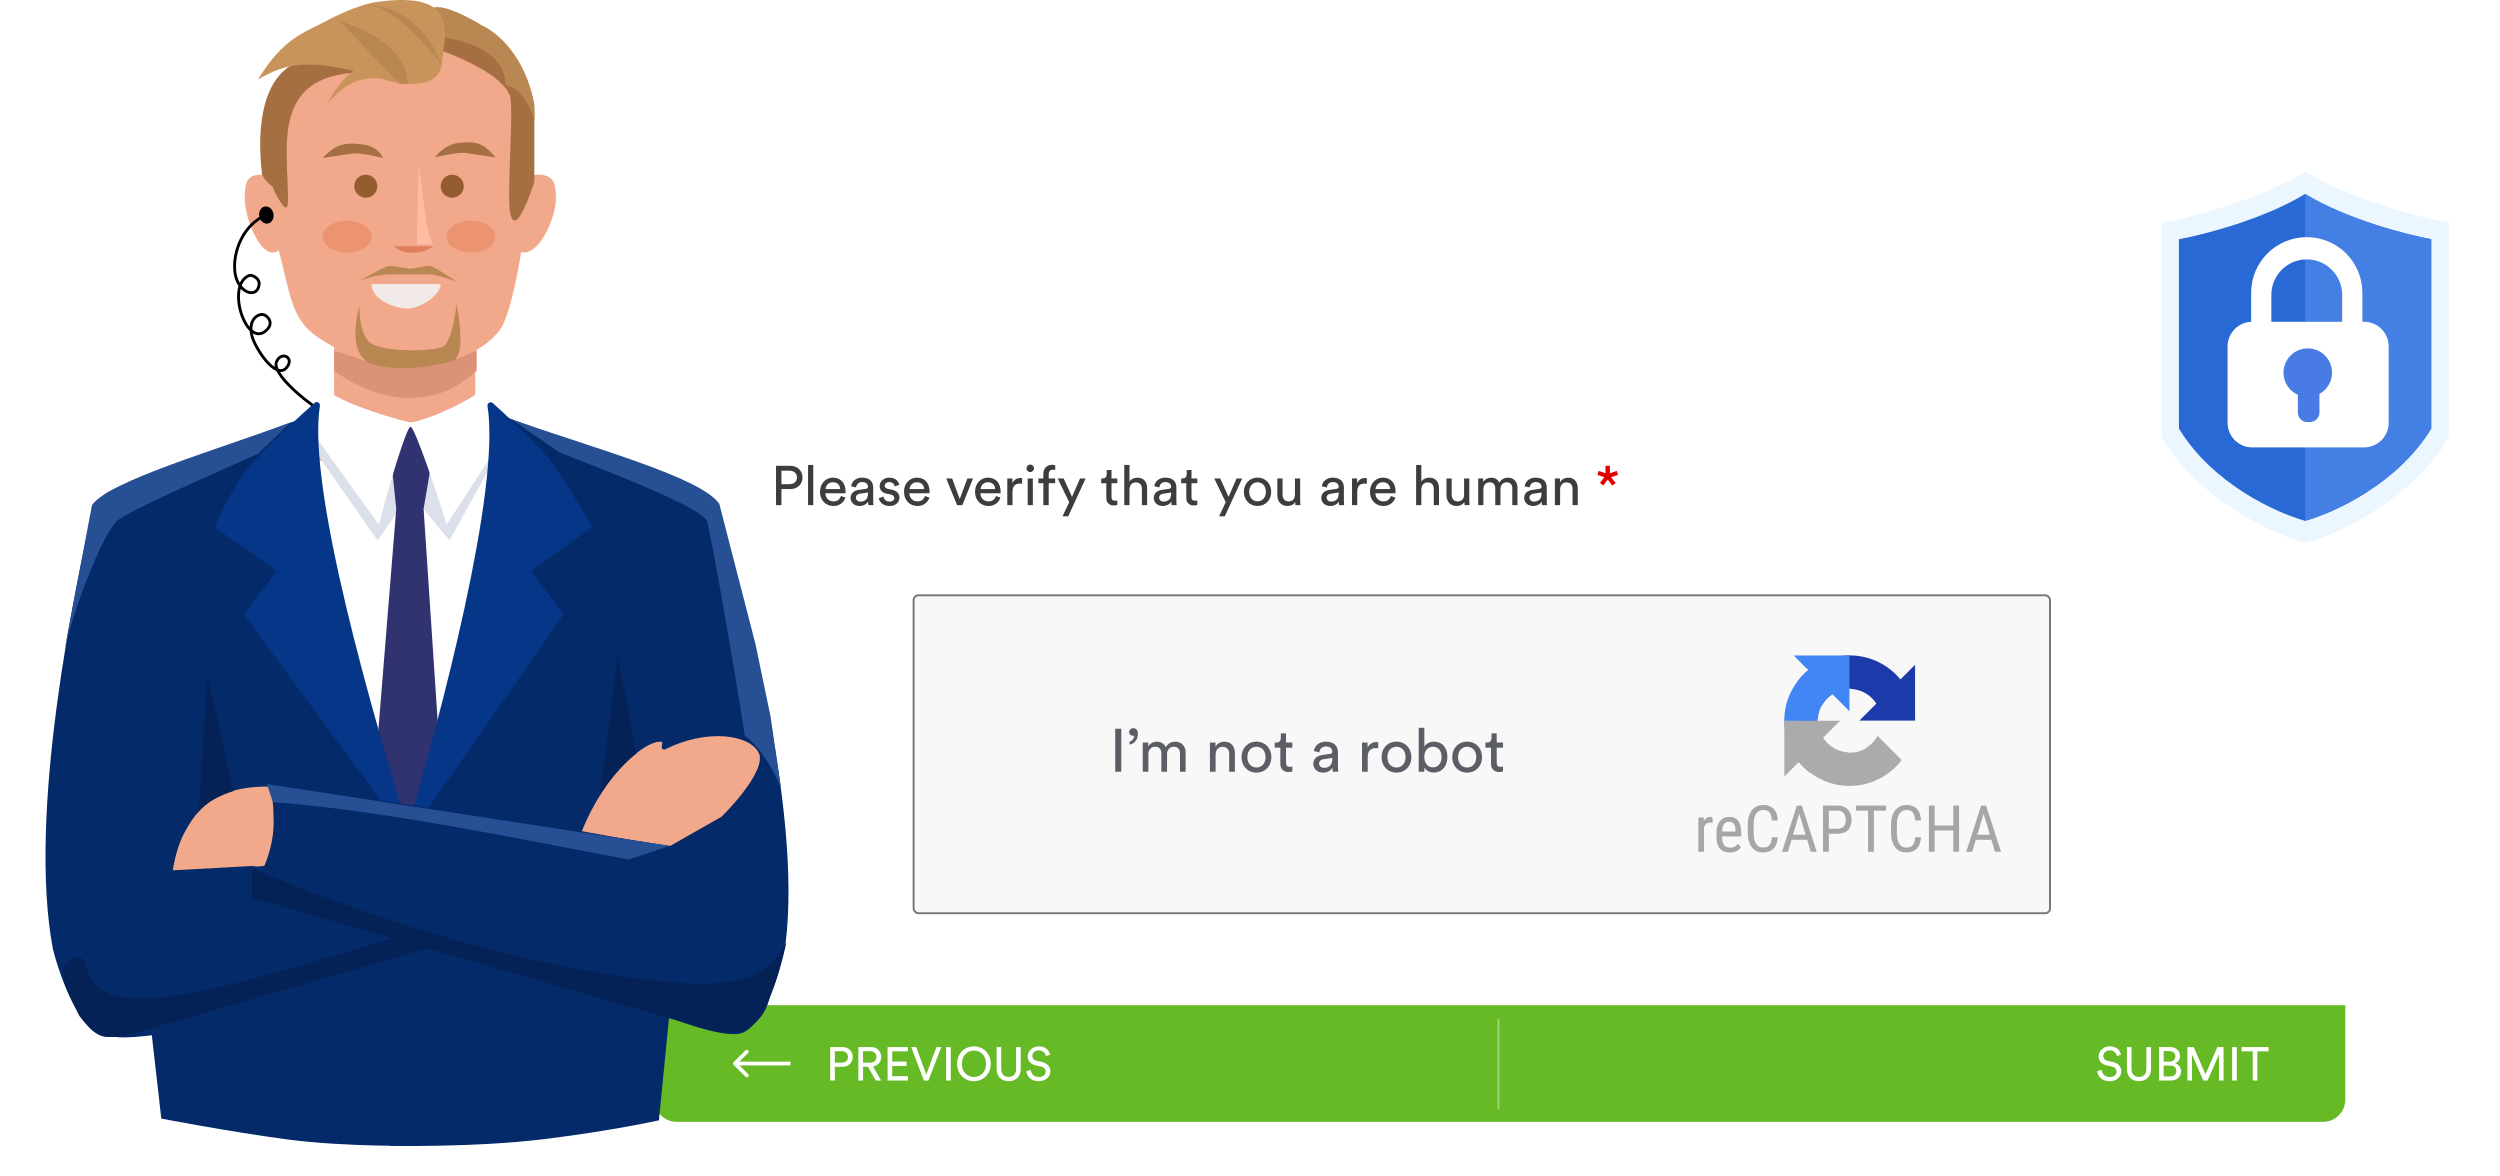 <svg width="829" height="390" viewBox="0 0 829 390" fill="none" xmlns="http://www.w3.org/2000/svg" aria-hidden="true"><g filter="url(#keep-data_svg__a)"><rect x="217" y="123.416" width="560.701" height="224.649" rx="7.366" fill="#fff"/><rect x="302.947" y="197.394" width="376.839" height="105.44" rx="1.623" fill="#F8F8F8" stroke="#73757A" stroke-width=".644"/><path d="M635.059 238.942L635.036 238.013V220.452L630.181 225.307C626.207 220.443 620.163 217.337 613.405 217.337C610.06 217.334 606.761 218.106 603.765 219.594C600.77 221.081 598.16 223.243 596.14 225.909L604.098 233.95C604.877 232.511 605.981 231.272 607.322 230.333C608.699 229.249 610.679 228.363 613.402 228.363C613.732 228.363 613.986 228.4 614.172 228.488C615.792 228.617 617.359 229.121 618.751 229.959C620.143 230.798 621.321 231.948 622.192 233.319L616.559 238.953L635.067 238.957" fill="#1C3AA9"/><path d="M613.266 217.337L612.337 217.359H594.776L599.63 222.213C594.766 226.187 591.66 232.231 591.66 238.989C591.657 242.334 592.429 245.633 593.917 248.629C595.404 251.624 597.566 254.234 600.232 256.254L608.273 248.296C606.834 247.517 605.595 246.413 604.656 245.072C603.572 243.695 602.686 241.715 602.686 238.992C602.686 238.662 602.723 238.408 602.811 238.222C602.94 236.602 603.444 235.035 604.282 233.643C605.121 232.251 606.271 231.073 607.642 230.202L613.276 235.836L613.28 217.327" fill="#4285F4"/><path d="M591.662 238.989L591.684 239.918V257.493L596.539 252.638C600.513 257.501 606.558 260.608 613.316 260.608C616.66 260.61 619.96 259.838 622.955 258.351C625.951 256.863 628.561 254.702 630.58 252.035L622.623 243.994C621.843 245.434 620.74 246.672 619.399 247.611C618.022 248.695 616.041 249.582 613.318 249.582C612.989 249.582 612.735 249.544 612.548 249.456C610.929 249.327 609.361 248.823 607.969 247.985C606.578 247.147 605.4 245.996 604.528 244.625L610.162 238.991C603.026 239.019 594.967 239.035 591.653 238.988" fill="#ABABAB"/><path d="M584.748 266.938C583.934 266.938 583.205 267.092 582.559 267.401C581.919 267.698 581.357 268.141 580.919 268.695C580.477 269.256 580.137 269.937 579.899 270.736C579.661 271.535 579.552 272.416 579.552 273.398V276.227C579.552 277.229 579.667 278.105 579.899 278.899C580.149 279.691 580.475 280.369 580.909 280.929C581.344 281.49 581.869 281.922 582.487 282.224C583.104 282.526 583.799 282.675 584.57 282.675C585.362 282.675 586.057 282.559 586.653 282.328C587.257 282.096 587.761 281.764 588.155 281.329C588.574 280.866 588.893 280.322 589.092 279.73C589.317 279.104 589.45 278.398 589.493 277.605H587.568C587.518 278.215 587.436 278.738 587.315 279.173C587.217 279.561 587.037 279.923 586.79 280.237C586.564 280.51 586.27 280.713 585.906 280.847C585.548 280.972 585.104 281.035 584.579 281.035C584.018 281.035 583.539 280.912 583.148 280.667C582.754 280.414 582.434 280.071 582.19 279.635C581.946 279.199 581.777 278.692 581.664 278.11C581.559 277.528 581.506 276.901 581.506 276.227V273.376C581.506 272.654 581.569 271.999 581.694 271.411C581.827 270.822 582.027 270.322 582.295 269.906C582.563 269.49 582.898 269.174 583.305 268.948C583.712 268.717 584.197 268.601 584.758 268.601C585.227 268.601 585.63 268.672 585.967 268.812C586.305 268.944 586.584 269.156 586.808 269.443C587.032 269.729 587.205 270.069 587.324 270.516C587.443 270.963 587.524 271.47 587.566 272.073H589.513C589.477 271.247 589.347 270.513 589.137 269.875C588.927 269.236 588.599 268.7 588.2 268.265C587.802 267.829 587.324 267.513 586.738 267.263C586.17 267.038 585.514 266.925 584.773 266.925L584.748 266.938ZM632.259 266.938C631.446 266.938 630.717 267.092 630.071 267.401C629.43 267.698 628.869 268.141 628.431 268.695C627.989 269.256 627.648 269.937 627.41 270.736C627.173 271.535 627.064 272.416 627.064 273.398V276.227C627.064 277.229 627.179 278.105 627.41 278.899C627.661 279.691 627.986 280.369 628.421 280.929C628.855 281.49 629.381 281.922 629.998 282.224C630.649 282.533 631.362 282.687 632.082 282.676C632.874 282.676 633.569 282.561 634.165 282.329C634.768 282.097 635.273 281.766 635.667 281.33C636.086 280.867 636.405 280.323 636.604 279.731C636.829 279.105 636.962 278.399 637.004 277.607H635.067C635.017 278.216 634.935 278.74 634.815 279.174C634.716 279.562 634.537 279.924 634.289 280.238C634.063 280.511 633.769 280.714 633.405 280.848C633.047 280.973 632.604 281.036 632.078 281.036C631.517 281.036 631.039 280.913 630.647 280.668C630.254 280.415 629.933 280.072 629.689 279.636C629.445 279.2 629.276 278.693 629.163 278.111C629.058 277.529 629.005 276.902 629.005 276.228V273.378C628.999 272.717 629.063 272.058 629.194 271.411C629.327 270.822 629.528 270.322 629.795 269.906C630.046 269.507 630.394 269.177 630.806 268.948C631.213 268.717 631.697 268.601 632.258 268.601C632.728 268.601 633.131 268.672 633.467 268.812C633.805 268.944 634.085 269.156 634.309 269.443C634.533 269.729 634.706 270.069 634.825 270.516C634.943 270.963 635.025 271.47 635.066 272.073H637.013C636.978 271.247 636.848 270.513 636.637 269.875C636.427 269.236 636.099 268.7 635.701 268.265C635.303 267.829 634.825 267.513 634.239 267.263C633.67 267.038 633.014 266.925 632.273 266.925L632.259 266.938ZM595.837 267.148L590.905 282.466H592.883L594.072 278.468H599.248L600.457 282.466H602.435L597.49 267.148H595.837ZM604.516 267.148V282.466H606.441V276.456H609.396C610.132 276.456 610.773 276.356 611.353 276.151C611.933 275.945 612.398 275.65 612.784 275.246C613.177 274.852 613.472 274.369 613.668 273.793C613.871 273.211 613.973 272.551 613.973 271.815C613.98 271.178 613.877 270.544 613.668 269.942C613.485 269.391 613.188 268.886 612.795 268.459C612.395 268.028 611.902 267.694 611.354 267.481C610.786 267.249 610.133 267.134 609.397 267.134L604.516 267.148ZM615.446 267.148V268.81H619.452V282.466H621.377V268.81H625.406V267.148H615.446ZM639.611 267.148V282.466H641.536V275.383H647.701V282.463H649.636V267.148H647.7V273.733H641.535V267.148H639.611ZM656.938 267.148L652.005 282.466H653.983L655.173 278.468H660.348L661.558 282.466H663.536L658.59 267.148H656.938ZM606.44 268.81H609.395C609.864 268.81 610.265 268.894 610.594 269.063C610.932 269.231 611.204 269.456 611.414 269.737C611.636 270.027 611.797 270.36 611.887 270.715C611.993 271.084 612.046 271.467 612.045 271.851C612.049 272.257 611.996 272.66 611.887 273.051C611.79 273.409 611.632 273.721 611.414 273.987C611.204 274.246 610.93 274.451 610.594 274.597C610.265 274.745 609.864 274.817 609.395 274.817H606.44V268.81ZM596.656 269.842L598.749 276.807H594.573L596.656 269.842ZM657.759 269.842L659.852 276.807H655.675L657.759 269.842ZM567.136 270.874C566.652 270.874 566.235 270.996 565.884 271.242C565.54 271.487 565.253 271.82 565.008 272.241L564.977 271.084H563.18V282.467H565.042V274.324C565.217 273.84 565.467 273.458 565.789 273.177C566.119 272.897 566.537 272.757 567.041 272.757L567.473 272.778C567.611 272.788 567.748 272.805 567.884 272.831L567.874 271.021C567.83 271.002 567.784 270.988 567.737 270.979C567.681 270.958 567.618 270.941 567.549 270.926C567.477 270.912 567.403 270.901 567.329 270.895C567.259 270.882 567.196 270.874 567.141 270.874H567.136ZM573.396 270.874C572.858 270.874 572.332 270.969 571.829 271.158C571.325 271.347 570.875 271.659 570.482 272.094C570.096 272.523 569.784 273.096 569.545 273.778C569.295 274.467 569.187 275.311 569.187 276.313V277.597C569.187 278.467 569.287 279.22 569.493 279.859C569.698 280.497 569.987 281.027 570.365 281.449C570.752 281.864 571.232 282.181 571.765 282.375C572.313 282.579 572.925 282.681 573.605 282.681C574.096 282.681 574.534 282.631 574.92 282.533C575.28 282.447 575.63 282.319 575.961 282.154C576.244 282.006 576.505 281.822 576.74 281.607C576.947 281.416 577.134 281.205 577.297 280.976L576.329 279.799C576.175 279.987 576.01 280.174 575.835 280.325C575.66 280.479 575.467 280.615 575.257 280.735C575.037 280.851 574.803 280.939 574.562 280.998C574.283 281.064 573.997 281.096 573.71 281.093C572.834 281.093 572.185 280.818 571.722 280.262C571.267 279.708 571.039 278.822 571.039 277.6V277.35H577.394V276.266C577.394 275.396 577.318 274.628 577.173 273.962C577.028 273.296 576.791 272.735 576.468 272.278C576.154 271.829 575.725 271.473 575.226 271.247C574.722 270.996 574.1 270.889 573.396 270.889V270.874ZM573.396 272.472C573.803 272.472 574.14 272.548 574.406 272.693C574.67 272.838 574.889 273.052 575.037 273.314C575.2 273.58 575.313 273.9 575.384 274.272C575.466 274.67 575.515 275.074 575.532 275.481V275.734H571.05C571.078 275.108 571.155 274.566 571.282 274.144C571.408 273.722 571.572 273.39 571.776 273.145C571.986 272.892 572.227 272.717 572.502 272.619C572.789 272.518 573.092 272.468 573.396 272.471V272.472Z" fill="#A6A6A6"/><mask id="keep-data_svg__b" fill="#fff"><rect x="323.8" y="232.978" width="33.645" height="33.645" rx="1.412"/></mask><rect x="323.8" y="232.978" width="33.645" height="33.645" rx="1.412" fill="#fff" stroke="#73757A" stroke-width="3.683" mask="url(#keep-data_svg__b)"/><path d="M371.815 255.899V241.639H369.804V255.899H371.815ZM374.435 242.705C374.435 243.51 374.998 243.992 375.702 243.992C375.903 243.992 376.044 243.932 376.104 243.892C376.084 244.797 375.461 245.722 374.556 245.923V246.889C375.722 246.748 377.331 245.722 377.331 243.228C377.331 242.062 376.607 241.458 375.803 241.458C375.018 241.458 374.435 242.041 374.435 242.705ZM380.803 255.899V250.066C380.803 248.618 381.708 247.613 383.055 247.613C384.503 247.613 385.107 248.578 385.107 249.825V255.899H386.997V250.046C386.997 248.659 387.902 247.613 389.23 247.613C390.658 247.613 391.281 248.558 391.281 249.825V255.899H393.152V249.624C393.152 247.09 391.503 245.943 389.813 245.943C388.586 245.943 387.339 246.386 386.575 247.774C386.052 246.527 384.885 245.943 383.679 245.943C382.552 245.943 381.346 246.446 380.742 247.512V246.225H378.932V255.899H380.803ZM403.096 250.308C403.096 248.84 403.86 247.653 405.349 247.653C407.038 247.653 407.601 248.739 407.601 250.087V255.899H409.492V249.765C409.492 247.613 408.345 245.943 406.032 245.943C404.906 245.943 403.76 246.406 403.056 247.613V246.225H401.205V255.899H403.096V250.308ZM416.642 254.511C415.033 254.511 413.625 253.305 413.625 251.052C413.625 248.819 415.033 247.613 416.642 247.613C418.251 247.613 419.659 248.819 419.659 251.052C419.659 253.305 418.251 254.511 416.642 254.511ZM416.642 245.923C413.746 245.923 411.695 248.116 411.695 251.052C411.695 254.009 413.746 256.201 416.642 256.201C419.539 256.201 421.59 254.009 421.59 251.052C421.59 248.116 419.539 245.923 416.642 245.923ZM426.445 243.168H424.715V244.737C424.715 245.581 424.273 246.225 423.227 246.225H422.704V247.935H424.554V253.244C424.554 254.994 425.6 256 427.25 256C427.893 256 428.376 255.879 428.537 255.819V254.21C428.376 254.25 428.034 254.29 427.793 254.29C426.807 254.29 426.445 253.848 426.445 252.963V247.935H428.537V246.225H426.445V243.168ZM435.485 253.305C435.485 254.833 436.752 256.201 438.723 256.201C440.453 256.201 441.418 255.276 441.841 254.592C441.841 255.296 441.901 255.658 441.941 255.899H443.792C443.751 255.658 443.671 255.155 443.671 254.31V249.463C443.671 247.572 442.545 245.923 439.648 245.923C437.557 245.923 435.887 247.21 435.686 249.061L437.496 249.483C437.617 248.357 438.361 247.532 439.689 247.532C441.157 247.532 441.78 248.317 441.78 249.262C441.78 249.604 441.619 249.906 441.036 249.986L438.422 250.368C436.752 250.61 435.485 251.575 435.485 253.305ZM438.985 254.612C438.019 254.612 437.416 253.928 437.416 253.204C437.416 252.339 438.019 251.877 438.824 251.756L441.78 251.313V251.756C441.78 253.868 440.533 254.612 438.985 254.612ZM457.015 246.124C456.914 246.104 456.652 246.064 456.391 246.064C455.405 246.064 454.199 246.426 453.495 247.914V246.225H451.644V255.899H453.535V251.052C453.535 248.92 454.601 248.075 456.19 248.075C456.451 248.075 456.733 248.095 457.015 248.136V246.124ZM463.075 254.511C461.466 254.511 460.058 253.305 460.058 251.052C460.058 248.819 461.466 247.613 463.075 247.613C464.684 247.613 466.091 248.819 466.091 251.052C466.091 253.305 464.684 254.511 463.075 254.511ZM463.075 245.923C460.178 245.923 458.127 248.116 458.127 251.052C458.127 254.009 460.178 256.201 463.075 256.201C465.971 256.201 468.022 254.009 468.022 251.052C468.022 248.116 465.971 245.923 463.075 245.923ZM472.312 255.899V254.491C472.915 255.537 474.021 256.161 475.449 256.161C478.325 256.161 479.955 253.888 479.955 251.012C479.955 248.196 478.446 245.943 475.51 245.943C473.901 245.943 472.774 246.728 472.312 247.593V241.338H470.441V255.899H472.312ZM478.024 251.012C478.024 253.103 476.897 254.471 475.168 254.471C473.498 254.471 472.292 253.103 472.292 251.012C472.292 248.92 473.498 247.613 475.168 247.613C476.917 247.613 478.024 248.92 478.024 251.012ZM486.507 254.511C484.898 254.511 483.49 253.305 483.49 251.052C483.49 248.819 484.898 247.613 486.507 247.613C488.116 247.613 489.524 248.819 489.524 251.052C489.524 253.305 488.116 254.511 486.507 254.511ZM486.507 245.923C483.61 245.923 481.559 248.116 481.559 251.052C481.559 254.009 483.61 256.201 486.507 256.201C489.403 256.201 491.454 254.009 491.454 251.052C491.454 248.116 489.403 245.923 486.507 245.923ZM496.309 243.168H494.58V244.737C494.58 245.581 494.137 246.225 493.091 246.225H492.568V247.935H494.419V253.244C494.419 254.994 495.465 256 497.114 256C497.757 256 498.24 255.879 498.401 255.819V254.21C498.24 254.25 497.898 254.29 497.657 254.29C496.671 254.29 496.309 253.848 496.309 252.963V247.935H498.401V246.225H496.309V243.168Z" fill="#5B5E64"/><path d="M259.131 160.552V156.078H261.746C263.311 156.078 264.268 156.962 264.268 158.343C264.268 159.687 263.311 160.552 261.746 160.552H259.131ZM262.077 162.173C264.489 162.173 266.11 160.534 266.11 158.324C266.11 156.133 264.489 154.457 262.077 154.457H257.326V167.513H259.131V162.173H262.077ZM269.68 167.513V154.181H267.949V167.513H269.68ZM273.748 162.173C273.822 161.031 274.706 159.908 276.16 159.908C277.725 159.908 278.554 160.902 278.591 162.173H273.748ZM278.849 164.474C278.517 165.469 277.799 166.261 276.363 166.261C274.871 166.261 273.73 165.156 273.693 163.572H280.359C280.377 163.462 280.395 163.241 280.395 163.02C280.395 160.258 278.867 158.379 276.142 158.379C273.914 158.379 271.907 160.276 271.907 163.057C271.907 166.058 273.987 167.789 276.363 167.789C278.425 167.789 279.843 166.555 280.34 164.99L278.849 164.474ZM282.053 165.137C282.053 166.537 283.213 167.789 285.017 167.789C286.601 167.789 287.485 166.942 287.871 166.316C287.871 166.96 287.927 167.292 287.963 167.513H289.657C289.621 167.292 289.547 166.831 289.547 166.058V161.62C289.547 159.889 288.516 158.379 285.864 158.379C283.949 158.379 282.421 159.558 282.237 161.252L283.894 161.639C284.004 160.608 284.686 159.853 285.901 159.853C287.245 159.853 287.816 160.571 287.816 161.436C287.816 161.749 287.669 162.025 287.135 162.099L284.741 162.449C283.213 162.67 282.053 163.554 282.053 165.137ZM285.257 166.334C284.373 166.334 283.82 165.708 283.82 165.045C283.82 164.253 284.373 163.83 285.109 163.719L287.816 163.314V163.719C287.816 165.653 286.674 166.334 285.257 166.334ZM291.415 165.211C291.562 166.224 292.593 167.789 295.024 167.789C297.215 167.789 298.265 166.297 298.265 165.045C298.265 163.738 297.418 162.762 295.816 162.412L294.379 162.099C293.698 161.952 293.367 161.565 293.367 161.031C293.367 160.423 293.956 159.853 294.84 159.853C296.239 159.853 296.608 160.865 296.681 161.326L298.21 160.755C298.025 159.963 297.27 158.379 294.84 158.379C293.109 158.379 291.691 159.668 291.691 161.178C291.691 162.43 292.52 163.37 293.901 163.664L295.411 163.996C296.147 164.161 296.552 164.585 296.552 165.137C296.552 165.763 296.018 166.316 295.042 166.316C293.79 166.316 293.09 165.579 292.98 164.659L291.415 165.211ZM301.603 162.173C301.676 161.031 302.56 159.908 304.015 159.908C305.58 159.908 306.409 160.902 306.445 162.173H301.603ZM306.703 164.474C306.372 165.469 305.654 166.261 304.217 166.261C302.726 166.261 301.584 165.156 301.547 163.572H308.213C308.232 163.462 308.25 163.241 308.25 163.02C308.25 160.258 306.722 158.379 303.996 158.379C301.768 158.379 299.761 160.276 299.761 163.057C299.761 166.058 301.842 167.789 304.217 167.789C306.28 167.789 307.698 166.555 308.195 164.99L306.703 164.474ZM322.649 158.656H320.79L318.249 165.487L315.726 158.656H313.774L317.365 167.513H319.114L322.649 158.656ZM325.159 162.173C325.233 161.031 326.117 159.908 327.572 159.908C329.137 159.908 329.965 160.902 330.002 162.173H325.159ZM330.26 164.474C329.929 165.469 329.21 166.261 327.774 166.261C326.283 166.261 325.141 165.156 325.104 163.572H331.77C331.788 163.462 331.807 163.241 331.807 163.02C331.807 160.258 330.278 158.379 327.553 158.379C325.325 158.379 323.318 160.276 323.318 163.057C323.318 166.058 325.399 167.789 327.774 167.789C329.836 167.789 331.254 166.555 331.751 164.99L330.26 164.474ZM338.933 158.564C338.841 158.545 338.601 158.508 338.362 158.508C337.46 158.508 336.355 158.84 335.71 160.202V158.656H334.016V167.513H335.747V163.075C335.747 161.123 336.723 160.35 338.178 160.35C338.417 160.35 338.675 160.368 338.933 160.405V158.564ZM342.49 167.513V158.656H340.778V167.513H342.49ZM340.391 155.304C340.391 155.986 340.943 156.538 341.625 156.538C342.324 156.538 342.877 155.986 342.877 155.304C342.877 154.605 342.324 154.052 341.625 154.052C340.943 154.052 340.391 154.605 340.391 155.304ZM349.891 160.221V158.656H347.755V157.256C347.755 156.041 348.547 155.746 349.155 155.746C349.597 155.746 349.817 155.82 349.91 155.857V154.31C349.836 154.255 349.468 154.126 348.878 154.126C347.276 154.126 345.969 155.194 345.969 157.164V158.656H344.33V160.221H345.969V167.513H347.755V160.221H349.891ZM354.226 171.214L359.99 158.656H358.13L355.478 164.769L352.716 158.656H350.728L354.539 166.537L352.33 171.214H354.226ZM368.579 155.857H366.995V157.293C366.995 158.066 366.59 158.656 365.632 158.656H365.154V160.221H366.848V165.082C366.848 166.684 367.805 167.605 369.315 167.605C369.904 167.605 370.346 167.494 370.494 167.439V165.966C370.346 166.003 370.033 166.04 369.812 166.04C368.91 166.04 368.579 165.634 368.579 164.824V160.221H370.494V158.656H368.579V155.857ZM374.535 162.302C374.572 160.994 375.271 159.963 376.597 159.963C378.144 159.963 378.66 160.957 378.66 162.191V167.513H380.39V161.896C380.39 159.926 379.341 158.398 377.223 158.398C376.211 158.398 375.179 158.748 374.535 159.687V154.181H372.804V167.513H374.535V162.302ZM382.591 165.137C382.591 166.537 383.751 167.789 385.556 167.789C387.14 167.789 388.023 166.942 388.41 166.316C388.41 166.96 388.465 167.292 388.502 167.513H390.196C390.159 167.292 390.086 166.831 390.086 166.058V161.62C390.086 159.889 389.055 158.379 386.403 158.379C384.488 158.379 382.96 159.558 382.776 161.252L384.433 161.639C384.543 160.608 385.225 159.853 386.44 159.853C387.784 159.853 388.355 160.571 388.355 161.436C388.355 161.749 388.208 162.025 387.674 162.099L385.28 162.449C383.751 162.67 382.591 163.554 382.591 165.137ZM385.795 166.334C384.912 166.334 384.359 165.708 384.359 165.045C384.359 164.253 384.912 163.83 385.648 163.719L388.355 163.314V163.719C388.355 165.653 387.213 166.334 385.795 166.334ZM395.102 155.857H393.519V157.293C393.519 158.066 393.114 158.656 392.156 158.656H391.677V160.221H393.372V165.082C393.372 166.684 394.329 167.605 395.839 167.605C396.428 167.605 396.87 167.494 397.017 167.439V165.966C396.87 166.003 396.557 166.04 396.336 166.04C395.434 166.04 395.102 165.634 395.102 164.824V160.221H397.017V158.656H395.102V155.857ZM406.141 171.214L411.904 158.656H410.045L407.393 164.769L404.631 158.656H402.642L406.454 166.537L404.244 171.214H406.141ZM417.003 166.242C415.53 166.242 414.241 165.137 414.241 163.075C414.241 161.031 415.53 159.926 417.003 159.926C418.477 159.926 419.765 161.031 419.765 163.075C419.765 165.137 418.477 166.242 417.003 166.242ZM417.003 158.379C414.352 158.379 412.474 160.387 412.474 163.075C412.474 165.782 414.352 167.789 417.003 167.789C419.655 167.789 421.533 165.782 421.533 163.075C421.533 160.387 419.655 158.379 417.003 158.379ZM429.495 166.445C429.495 166.813 429.532 167.31 429.569 167.513H431.226C431.189 167.2 431.134 166.574 431.134 165.874V158.656H429.403V163.996C429.403 165.34 428.703 166.261 427.304 166.261C425.849 166.261 425.297 165.193 425.297 163.977V158.656H423.566V164.235C423.566 166.242 424.818 167.789 426.88 167.789C427.911 167.789 429.016 167.365 429.495 166.445ZM438.139 165.137C438.139 166.537 439.299 167.789 441.103 167.789C442.687 167.789 443.571 166.942 443.957 166.316C443.957 166.96 444.013 167.292 444.049 167.513H445.744C445.707 167.292 445.633 166.831 445.633 166.058V161.62C445.633 159.889 444.602 158.379 441.95 158.379C440.035 158.379 438.507 159.558 438.323 161.252L439.98 161.639C440.09 160.608 440.772 159.853 441.987 159.853C443.331 159.853 443.902 160.571 443.902 161.436C443.902 161.749 443.755 162.025 443.221 162.099L440.827 162.449C439.299 162.67 438.139 163.554 438.139 165.137ZM441.343 166.334C440.459 166.334 439.906 165.708 439.906 165.045C439.906 164.253 440.459 163.83 441.195 163.719L443.902 163.314V163.719C443.902 165.653 442.76 166.334 441.343 166.334ZM453.246 158.564C453.154 158.545 452.915 158.508 452.675 158.508C451.773 158.508 450.668 158.84 450.024 160.202V158.656H448.33V167.513H450.06V163.075C450.06 161.123 451.036 160.35 452.491 160.35C452.73 160.35 452.988 160.368 453.246 160.405V158.564ZM456.124 162.173C456.198 161.031 457.082 159.908 458.536 159.908C460.102 159.908 460.93 160.902 460.967 162.173H456.124ZM461.225 164.474C460.893 165.469 460.175 166.261 458.739 166.261C457.247 166.261 456.106 165.156 456.069 163.572H462.735C462.753 163.462 462.772 163.241 462.772 163.02C462.772 160.258 461.243 158.379 458.518 158.379C456.29 158.379 454.283 160.276 454.283 163.057C454.283 166.058 456.364 167.789 458.739 167.789C460.801 167.789 462.219 166.555 462.716 164.99L461.225 164.474ZM471.315 162.302C471.352 160.994 472.052 159.963 473.378 159.963C474.925 159.963 475.44 160.957 475.44 162.191V167.513H477.171V161.896C477.171 159.926 476.121 158.398 474.004 158.398C472.991 158.398 471.96 158.748 471.315 159.687V154.181H469.585V167.513H471.315V162.302ZM485.582 166.445C485.582 166.813 485.619 167.31 485.655 167.513H487.313C487.276 167.2 487.221 166.574 487.221 165.874V158.656H485.49V163.996C485.49 165.34 484.79 166.261 483.39 166.261C481.936 166.261 481.383 165.193 481.383 163.977V158.656H479.652V164.235C479.652 166.242 480.905 167.789 482.967 167.789C483.998 167.789 485.103 167.365 485.582 166.445ZM491.887 167.513V162.173C491.887 160.847 492.715 159.926 493.949 159.926C495.275 159.926 495.827 160.81 495.827 161.952V167.513H497.558V162.154C497.558 160.884 498.387 159.926 499.602 159.926C500.91 159.926 501.48 160.792 501.48 161.952V167.513H503.193V161.768C503.193 159.447 501.683 158.398 500.136 158.398C499.013 158.398 497.871 158.803 497.172 160.074C496.693 158.932 495.625 158.398 494.52 158.398C493.489 158.398 492.384 158.858 491.831 159.834V158.656H490.174V167.513H491.887ZM505.41 165.137C505.41 166.537 506.57 167.789 508.375 167.789C509.958 167.789 510.842 166.942 511.229 166.316C511.229 166.96 511.284 167.292 511.321 167.513H513.015C512.978 167.292 512.905 166.831 512.905 166.058V161.62C512.905 159.889 511.874 158.379 509.222 158.379C507.307 158.379 505.779 159.558 505.594 161.252L507.252 161.639C507.362 160.608 508.043 159.853 509.259 159.853C510.603 159.853 511.174 160.571 511.174 161.436C511.174 161.749 511.026 162.025 510.492 162.099L508.099 162.449C506.57 162.67 505.41 163.554 505.41 165.137ZM508.614 166.334C507.73 166.334 507.178 165.708 507.178 165.045C507.178 164.253 507.73 163.83 508.467 163.719L511.174 163.314V163.719C511.174 165.653 510.032 166.334 508.614 166.334ZM517.332 162.394C517.332 161.049 518.032 159.963 519.394 159.963C520.941 159.963 521.457 160.957 521.457 162.191V167.513H523.188V161.896C523.188 159.926 522.138 158.398 520.021 158.398C518.989 158.398 517.94 158.821 517.295 159.926V158.656H515.601V167.513H517.332V162.394Z" fill="#3D3D3D"/><path d="M533.841 154.457H532.386V156.943L530.139 156.151L529.716 157.477L531.999 158.232L530.544 160.147L531.668 160.994L533.104 159.006L534.632 161.013L535.756 160.166L534.246 158.232L536.529 157.477L536.105 156.151L533.841 156.925V154.457Z" fill="#E10000"/><path d="M217 333.334H777.701V364.637C777.701 368.705 774.404 372.003 770.336 372.003H224.366C220.298 372.003 217 368.705 217 364.637V333.334Z" fill="#65BA26"/><path d="M496.89 337.937L496.89 367.86" stroke="#9ED376" stroke-width=".644"/><path d="M703.322 349.717C703.072 348.511 702.07 346.962 699.566 346.962 697.516 346.962 695.903 348.527 695.903 350.264 695.903 351.923 697.03 352.956 698.611 353.301L700.192 353.645C701.303 353.88 701.851 354.569 701.851 355.367 701.851 356.337 701.1 357.135 699.566 357.135 697.891 357.135 697.015 355.993 696.905 354.756L695.434 355.226C695.637 356.807 696.905 358.528 699.582 358.528 701.945 358.528 703.416 356.963 703.416 355.242 703.416 353.692 702.383 352.534 700.536 352.127L698.877 351.767C697.938 351.563 697.453 350.953 697.453 350.155 697.453 349.122 698.345 348.308 699.597 348.308 701.147 348.308 701.82 349.403 701.945 350.202L703.322 349.717zM709.284 358.528C711.538 358.528 713.275 357.12 713.275 354.506V347.197H711.741V354.459C711.741 356.149 710.849 357.104 709.284 357.104 707.734 357.104 706.811 356.149 706.811 354.459V347.197H705.293V354.506C705.293 357.12 707.03 358.528 709.284 358.528zM715.935 347.197V358.294H719.816C721.851 358.294 723.244 357.026 723.244 355.273 723.244 354.036 722.508 352.909 721.241 352.596 722.211 352.236 722.9 351.391 722.9 350.202 722.9 348.449 721.663 347.197 719.55 347.197H715.935zM717.469 352.049V348.543H719.316C720.583 348.543 721.35 349.231 721.35 350.28 721.35 351.313 720.615 352.049 719.378 352.049H717.469zM717.469 356.948V353.363H719.66C721.006 353.363 721.679 354.115 721.679 355.179 721.679 356.259 720.834 356.948 719.597 356.948H717.469zM737.34 358.294V347.197H735.289L731.345 356.228 727.432 347.197H725.35V358.294H726.868V349.654L730.625 358.294H732.034L735.821 349.654V358.294H737.34zM741.727 358.294V347.197H740.161V358.294H741.727zM752.249 348.621V347.197H743.296V348.621H747.005V358.294H748.539V348.621H752.249zM276.83 352.377V348.574H279.052C280.383 348.574 281.197 349.325 281.197 350.499 281.197 351.642 280.383 352.377 279.052 352.377H276.83zM279.334 353.755C281.384 353.755 282.762 352.362 282.762 350.483 282.762 348.621 281.384 347.197 279.334 347.197H275.296V358.294H276.83V353.755H279.334zM290.379 358.294H292.163L289.518 353.645C291.193 353.332 292.21 352.096 292.21 350.499 292.21 348.668 290.911 347.197 288.814 347.197H284.635V358.294H286.184V353.755H287.844L290.379 358.294zM286.184 352.377V348.574H288.532C289.784 348.574 290.63 349.325 290.63 350.499 290.63 351.642 289.784 352.377 288.532 352.377H286.184zM301.072 358.294V356.869H295.859V353.473H300.586V352.033H295.859V348.621H301.072V347.197H294.326V358.294H301.072zM307.145 356.322L303.796 347.197H302.168L306.347 358.294H307.865L312.138 347.197H310.526L307.145 356.322zM315.272 358.294V347.197H313.707V358.294H315.272zM318.955 352.737C318.955 349.842 320.895 348.37 322.961 348.37 325.027 348.37 326.968 349.842 326.968 352.737 326.968 355.633 325.027 357.12 322.961 357.12 320.895 357.12 318.955 355.633 318.955 352.737zM317.389 352.737C317.389 356.447 320.175 358.528 322.961 358.528 325.747 358.528 328.533 356.447 328.533 352.737 328.533 349.028 325.747 346.962 322.961 346.962 320.175 346.962 317.389 349.028 317.389 352.737zM334.477 358.528C336.731 358.528 338.468 357.12 338.468 354.506V347.197H336.935V354.459C336.935 356.149 336.042 357.104 334.477 357.104 332.928 357.104 332.004 356.149 332.004 354.459V347.197H330.486V354.506C330.486 357.12 332.223 358.528 334.477 358.528zM348.203 349.717C347.952 348.511 346.951 346.962 344.446 346.962 342.396 346.962 340.784 348.527 340.784 350.264 340.784 351.923 341.911 352.956 343.491 353.301L345.072 353.645C346.184 353.88 346.731 354.569 346.731 355.367 346.731 356.337 345.98 357.135 344.446 357.135 342.771 357.135 341.895 355.993 341.785 354.756L340.314 355.226C340.518 356.807 341.785 358.528 344.462 358.528 346.825 358.528 348.297 356.963 348.297 355.242 348.297 353.692 347.264 352.534 345.417 352.127L343.758 351.767C342.818 351.563 342.333 350.953 342.333 350.155 342.333 349.122 343.225 348.308 344.478 348.308 346.027 348.308 346.7 349.403 346.825 350.202L348.203 349.717zM243.263 352.231C243.021 352.473 243.021 352.864 243.263 353.106L247.198 357.041C247.439 357.283 247.831 357.283 248.073 357.041 248.314 356.8 248.314 356.408 248.073 356.167L244.574 352.668 248.073 349.17C248.314 348.929 248.314 348.537 248.073 348.296 247.831 348.054 247.439 348.054 247.198 348.296L243.263 352.231zM262.114 352.05H243.7V353.287H262.114V352.05z" fill="#fff"/><path fill-rule="evenodd" clip-rule="evenodd" d="M812 73.921C802.615 72.194 780.034 66.373 764.468 56.858L764.468 56.858C748.902 66.373 726.321 72.194 716.936 73.921V145.219C729.522 166.076 753.713 177.054 764.468 180.014C775.223 177.054 799.414 166.076 812 145.219V73.921Z" fill="#EBF6FF"/><path fill-rule="evenodd" clip-rule="evenodd" d="M722.528 79.331C730.788 77.811 750.662 72.688 764.361 64.314V172.705C754.896 170.1 733.605 160.438 722.528 142.081V79.331ZM806.195 79.331C797.935 77.811 778.061 72.688 764.361 64.314V172.705C773.827 170.1 795.118 160.438 806.195 142.081V79.331Z" fill="#2869D6"/><path fill-rule="evenodd" clip-rule="evenodd" d="M764.361 64.314C778.061 72.688 797.935 77.811 806.195 79.331V142.081C795.118 160.438 773.827 170.1 764.361 172.705V64.314Z" fill="#4480E4"/><path fill-rule="evenodd" clip-rule="evenodd" d="M764.92 78.64C754.734 78.64 746.477 86.897 746.477 97.083V110.496C746.477 116.223 749.088 121.341 753.185 124.724C753.184 124.675 753.184 124.627 753.184 124.579V97.753C753.184 91.272 758.438 86.017 764.92 86.017C771.402 86.017 776.656 91.272 776.656 97.753V124.579C776.656 124.627 776.656 124.675 776.656 124.723C780.752 121.341 783.363 116.223 783.363 110.496V97.083C783.363 86.897 775.106 78.64 764.92 78.64Z" fill="#fff"/><path d="M738.665 114.855C738.665 110.355 742.313 106.707 746.813 106.707H783.933C788.433 106.707 792.081 110.355 792.081 114.855V140.206C792.081 144.706 788.433 148.354 783.933 148.354H746.813C742.313 148.354 738.665 144.706 738.665 140.206V114.855Z" fill="#fff"/><path fill-rule="evenodd" clip-rule="evenodd" d="M769.13 130.628C771.618 129.259 773.303 126.613 773.303 123.573C773.303 119.128 769.7 115.525 765.256 115.525C760.811 115.525 757.208 119.128 757.208 123.573C757.208 126.85 759.166 129.67 761.977 130.925V136.798C761.977 138.548 763.396 139.967 765.146 139.967H765.962C767.712 139.967 769.13 138.548 769.13 136.798V130.628Z" fill="#487CE4"/></g><path d="M95.784 140.411L128.982 137.146H175.786L180.684 290.619H95.784V140.411Z" fill="#fff"/><path d="M110.796 111.416H157.598C157.598 111.416 157.598 121.444 157.598 130.996C157.598 140.547 162.851 152.486 162.851 152.486L134.197 155.829L104.11 152.486C104.11 152.486 110.796 141.502 110.796 130.996C110.796 120.489 110.796 111.416 110.796 111.416Z" fill="#F2A88B"/><path d="M110.796 122.877V116.191C130.663 123.832 150.593 119.375 158.075 116.191V122.877C140.883 139.305 119.392 129.722 110.796 122.877Z" fill="#DB9276"/><path d="M175.745 53.63C175.745 70.043 170.492 103.297 165.716 109.505C162.011 114.322 152.754 121.445 135.629 121.445C124.436 122.009 115.062 118.264 105.506 111.893C96.772 106.071 96.456 98.521 92.611 83.717C90.259 74.66 88.313 64.718 88.313 53.63C88.313 24.881 104.738 1.575 131.377 1.575C158.016 1.575 175.745 24.881 175.745 53.63Z" fill="#F2A88B"/><path d="M123.921 120.887C114.113 118.299 119.168 101.381 119.168 101.381 119.168 101.381 118.87 112.406 123.921 114.356 130.235 116.794 142.406 116.523 146.631 115.06 150.011 113.889 151.384 100.893 151.384 100.893 151.384 100.893 155.111 118.319 149.925 119.752 140.644 122.315 131.315 122.837 123.921 120.887zM129.181 90.992C125.787 90.992 120.852 92.25 118.809 93.35 118.809 93.35 127.767 88.164 129.181 88.164 130.596 88.164 135.31 89.106 136.253 89.106 137.196 89.106 140.968 88.164 142.382 88.164 143.797 88.164 151.34 93.35 151.34 93.35 151.34 93.35 144.739 90.992 142.854 90.992H129.181z" fill="#B88752"/><path d="M95.477 67.957C95.477 73.496 95.308 83.717 90.42 83.717 85.533 83.717 81.15 71.585 81.15 66.047 81.15 60.508 81.741 57.928 86.628 57.928 91.515 57.928 95.477 62.418 95.477 67.957zM171.447 68.912C171.447 74.451 168.296 83.717 173.835 83.717 179.374 83.717 184.341 71.585 184.341 66.047 184.341 60.508 183.672 57.928 178.133 57.928 172.594 57.928 171.447 63.373 171.447 68.912z" fill="#F2A88B"/><circle cx="121.302" cy="61.748" r="3.821" fill="#945D2F"/><circle cx="149.956" cy="61.748" r="3.821" fill="#945D2F"/><path d="M151.867 47.422C156.642 46.784 159.03 47.422 160.94 48.854 162.851 50.286 164.283 52.197 164.283 52.197 164.283 52.197 158.075 51.242 154.732 50.765 151.389 50.287 144.226 52.197 144.226 52.197 144.226 52.197 147.091 48.059 151.867 47.422zM120.347 47.899C115.094 47.199 113.183 47.899 111.273 48.854 109.363 49.809 106.975 52.392 106.975 52.392 106.975 52.392 113.183 51.437 116.526 50.959 119.869 50.481 127.033 52.392 127.033 52.392 127.033 52.392 125.6 48.599 120.347 47.899z" fill="#A66F41"/><ellipse cx="115.094" cy="78.463" rx="8.119" ry="5.253" fill="#EC9370"/><ellipse cx="156.165" cy="78.463" rx="8.119" ry="5.253" fill="#EC9370"/><path d="M134.674 102.342C139.927 102.342 146.136 97.566 146.136 94.223H134.674H123.212C123.212 99.954 132.286 102.342 134.674 102.342Z" fill="#F2EAE9"/><path d="M89.758 70.822C81.958 72.892 77.341 81.806 77.819 89.447C78.304 97.207 85.46 99.476 85.938 94.223C86.111 92.313 83.55 90.964 82.595 91.358C74.476 94.701 82.108 116.838 88.803 109.028C90.85 106.64 88.325 104.252 86.893 104.252C85.46 104.252 82.188 105.97 83.55 111.416C84.505 115.236 91.387 126.151 95.011 121.922C97.877 118.579 93.197 116.191 91.668 120.012C89.758 124.788 106.791 137.682 111.249 138.637" stroke="#000" stroke-width=".955"/><path d="M130.615 81.634C133.454 84.537 139.701 84.537 143.677 81.634H130.615Z" fill="#E17E5C"/><path d="M138.778 54.423C138.778 54.423 140.955 71.294 141.499 74.559C142.044 77.825 143.676 81.09 143.676 81.09H138.234L138.778 54.423Z" fill="#FFBCA2"/><ellipse cx="88.326" cy="71.3" rx="2.388" ry="2.865" transform="rotate(-10.182 88.326 71.3)" fill="#000"/><path d="M118.914 24.022C89.783 25.272 95.514 48.854 95.514 66.527 95.514 73.691 90.26 61.749 90.26 61.749 90.26 61.749 88.473 60.794 86.881 57.928 82.583 19.723 102.2 13.514 118.914 24.022zM177.178 34.528C172.402 11.126 149.479.142 140.883 4.441V14.947C140.883 14.947 165.238 22.11 169.059 31.662 170.49 35.24 168.08 63.188 169.059 69.867 170.694 81.021 177.178 60.316 177.178 60.316V34.528z" fill="#A66F41"/><path d="M167.626 28.319C167.626 14.389 147.091 12.559 145.658 12.081L143.748 2.53C147.187 1.384 155.687 5.873 159.508 8.261C170.969 13.61 178.133 29.274 177.178 40.258C176.414 35.291 171.765 28.478 167.626 28.319Z" fill="#B88752"/><path d="M127.511 26.416C103.632 18.875 95.036 20.685 85.485 26.416C94.081 12.559 100.289 11.126 108.408 6.828C116.527 2.53 122.284 1.012 125.123 0.62C152.822 -3.201 147.378 11.515 146.613 20.685C145.849 29.854 133.56 28.326 127.511 26.416Z" fill="#C9945B"/><path d="M135.152 27.841C135.152 17.812 125.123 11.126 112.467 6.828L132.525 27.841H135.152zM121.302 1.575C129.103 1.575 141.169 6.637 146.136 21.155 138.495 11.126 128.561 1.575 121.302 1.575z" fill="#B88752"/><path d="M108.408 34.527C113.343 29.114 119.01 23.161 132.764 27.363C126.556 22.906 119.105 15.042 108.408 34.527Z" fill="#C9945B"/><path d="M132.825 168.246L125.184 179.23L100.828 144.368L166.732 147.233L149.062 179.23L139.989 168.246H132.825Z" fill="#DBE0EA"/><path d="M131.392 168.724L128.527 141.025H145.181L140.466 168.724L151.45 334.44L140.466 357.363L118.498 328.232L131.392 168.724Z" fill="#313270"/><path d="M38.267 162.038C29.861 165.476 29.989 171.748 31.103 174.455L53.488 370.915C53.488 370.915 75.104 375.115 94.696 377.766C114.288 380.417 139.511 379.943 139.511 379.943V287.161L98.918 194.035L104.171 137.204L38.267 162.038Z" fill="#042A6A"/><path d="M17.552 314.743C9.066 269.973 24.725 194.9 31.078 167.836L58.304 229.969 70.443 330.483C62.329 334.991 43.98 343.973 35.498 343.843 27.015 343.713 20 324.389 17.552 314.743zM260.509 312.708C266.108 267.487 245.669 193.571 237.595 166.97L214.407 230.721 208.736 331.806C217.122 335.785 236.009 343.573 244.466 342.899 252.922 342.226 258.685 322.491 260.509 312.708z" fill="#042A6A"/><path d="M230.726 162.038C239.131 165.476 239.004 171.748 237.89 174.455L218.5 371.5C218.5 371.5 202.998 374.974 180.14 377.766C157.282 380.557 129.482 379.943 129.482 379.943V287.161L170.075 194.035L164.822 137.204L230.726 162.038Z" fill="#042A6A"/><path d="M164.968 147.977L159.493 129.563C151.68 135.423 138.556 140.069 136.143 140.069C134.735 140.069 113.687 134.089 108.73 129.563L102.26 141.507L125.661 173.977C128.466 162.851 134.746 141.507 136.143 141.507C137.54 141.507 145.658 165.716 148.107 173.977L164.968 147.977Z" fill="#fff"/><path d="M176.823 188.722L195.782 175.339C196.186 175.054 196.307 174.51 196.057 174.083C194.113 170.769 186.175 157.367 181.476 151.532C177.43 146.507 167.881 137.707 163.385 133.644C162.678 133.004 161.496 133.686 161.649 134.627C166.127 162.075 145.907 238.281 135.049 274.695C134.738 275.738 136.154 276.389 136.777 275.497L186.464 204.31C186.7 203.971 186.693 203.52 186.445 203.19L176.609 190.075C176.286 189.645 176.383 189.033 176.823 188.722Z" fill="#063687"/><path d="M90.892 188.722L71.822 175.261C71.467 175.01 71.325 174.557 71.488 174.154C72.661 171.268 77.612 159.819 85.485 151.532C92.097 144.571 100.366 137.103 104.365 133.564C105.074 132.936 106.234 133.623 106.085 134.558C101.691 162 123.998 238.007 135.017 274.191C135.33 275.219 133.957 275.869 133.32 275.003L81.275 204.314C81.025 203.975 81.027 203.512 81.28 203.175L91.105 190.075C91.428 189.645 91.331 189.033 90.892 188.722Z" fill="#063687"/><path d="M60.651 288.116C71.328 287.903 181.282 282.385 181.282 282.385L195.326 312.472C195.326 312.472 51.434 347.837 37.594 343.669C23.755 339.502 17.549 320.993 19.664 307.882C21.779 294.771 49.975 288.329 60.651 288.116Z" fill="#042A6A"/><path d="M49.667 341.126C34.862 345.902 32.475 344.469 26.266 336.828C22.923 329.187 16.715 320.113 25.311 317.248C32.475 317.248 22.446 333.963 54.92 330.62C87.395 327.277 195.512 289.321 196.758 289.071V298.623L49.667 341.126Z" fill="#042256"/><path d="M221.592 280.867L192.938 275.613C201 255.5 214.644 245.416 219 246 220.62 245.333 218.192 248.845 220.5 248.5 234.5 241.5 248.801 243.536 251.679 249.825 253.553 253.92 246.903 263.197 239.262 270.838L221.592 280.867zM90.738 260.895C69.725 259.94 63.994 270.923 61.129 276.177 58.264 281.43 57.308 288.594 57.308 288.594L83.575 287.161C83.575 287.161 94.081 289.549 95.514 276.177 96.947 262.805 90.738 260.895 90.738 260.895z" fill="#F2A88B"/><path d="M223.171 280.7L88.828 259.462C88.828 259.462 90.738 260.895 90.738 272.834C90.738 284.773 83.421 295.279 83.421 295.279L229.233 339.216C229.233 339.216 258.842 353.543 255.977 317.725C253.111 281.907 223.171 280.7 223.171 280.7Z" fill="#042A6A"/><path d="M208.5 285C183.5 280.5 127.5 268.5 90.5 266L88.5 260L222 280.5L208.5 285Z" fill="#275094"/><path d="M83.575 297.667L230.666 340.171C237.135 342.258 244.285 344.097 249.291 340.171 255.741 335.112 260.215 315.25 260.753 312.472 254.067 325.844 241.512 327.996 214.906 324.889 149.479 317.248 85.308 288.463 83.575 288.116V297.667zM65.904 269.014L68.77 223.645 77.366 262.328C72.59 263.76 67.815 266.467 65.904 269.014zM211.085 249.821L204.877 217.436 199.146 263.193C202.011 258.417 207.742 252.209 211.085 249.821z" fill="#042256"/><path d="M85.5 150.5C70 157.5 41.953 169.547 38.5 173 34 177.5 24.667 201 21.5 215L30.5 167.5C36 159.5 72.5 149 96.5 140L85.5 150.5zM234.5 173C236 178.5 243.5 221.167 247 244 252 247.5 257 256 259 261.5L255.5 237.5 250.5 213.5 238.5 167C232.1 158.2 198 149 169.5 139L185.5 150C200.667 156 233.215 168.289 234.5 173z" fill="#275094"/><defs><filter id="keep-data_svg__a" x="200" y="39.858" width="629" height="349.145" filterUnits="userSpaceOnUse" color-interpolation-filters="sRGB"><feFlood flood-opacity="0" result="BackgroundImageFix"/><feColorMatrix in="SourceAlpha" values="0 0 0 0 0 0 0 0 0 0 0 0 0 0 0 0 0 0 127 0" result="hardAlpha"/><feOffset/><feGaussianBlur stdDeviation="8.5"/><feComposite in2="hardAlpha" operator="out"/><feColorMatrix values="0 0 0 0 0 0 0 0 0 0 0 0 0 0 0 0 0 0 0.12 0"/><feBlend in2="BackgroundImageFix" result="effect1_dropShadow_630:1120"/><feBlend in="SourceGraphic" in2="effect1_dropShadow_630:1120" result="shape"/></filter></defs></svg>